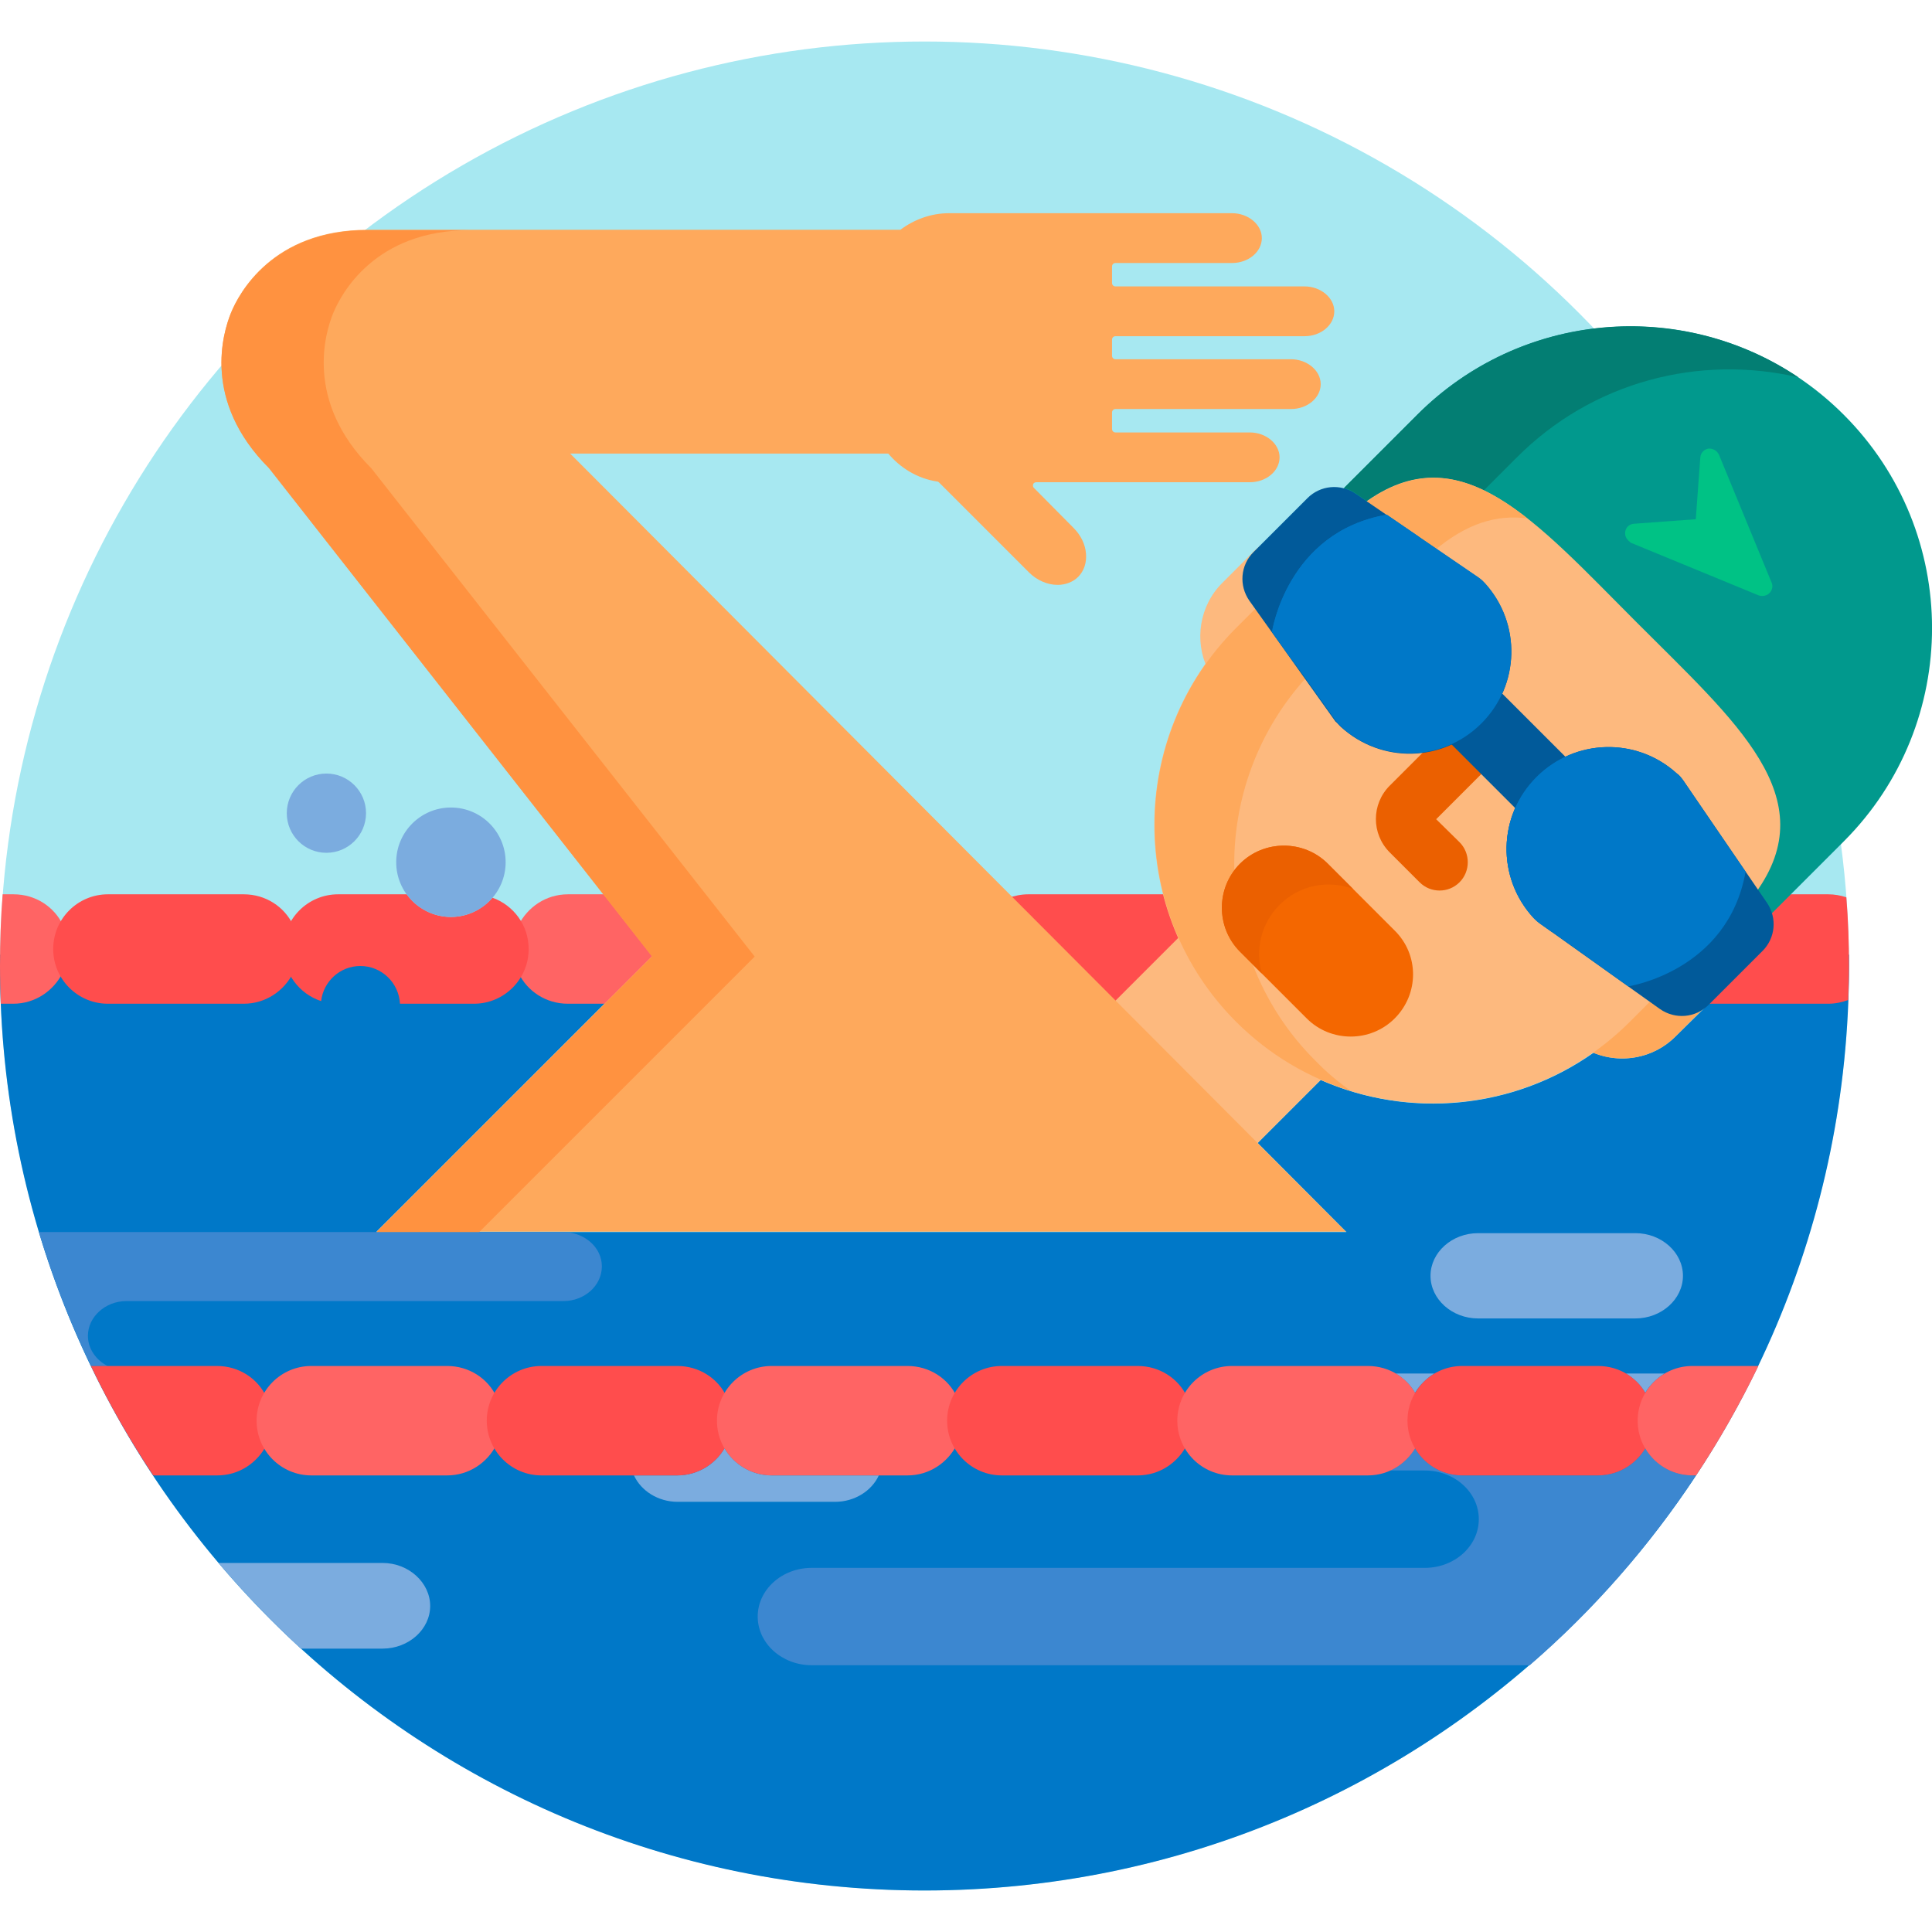 <svg xmlns="http://www.w3.org/2000/svg" xmlns:xlink="http://www.w3.org/1999/xlink" x="0px" y="0px"
	viewBox="0 0 512 512" style="enable-background:new 0 0 512 512;" xml:space="preserve">
<style type="text/css">
	.st0{fill:#A7E8F1;}
	.st1{fill:#0078C8;}
	.st2{fill:#3C87D0;}
	.st3{fill:#FF6464;}
	.st4{fill:#FF4D4D;}
	.st5{fill:#FDB97E;}
	.st6{fill:#01998D;}
	.st7{fill:#037E73;}
	.st8{fill:#FEA95C;}
	.st9{fill:#00C285;}
	.st10{fill:#EB6000;}
	.st11{fill:#015A9A;}
	.st12{fill:#F46700;}
	.st13{fill:#FF9240;}
	.st14{fill:#7BACDF;}
</style>
<circle class="st0" cx="245" cy="256" r="245"/>
<path class="st1" d="M466.1,253L444,274.7c-5.8,5.8-14.4,7.3-21.7,4.3c-21.4,15.1-49,17.5-72.3,7.2l-16.7,16.7l23.5,23.6H99.7l73-73
	l-0.4-0.5H0c0,1,0,2,0,3c0,135.3,109.7,245,245,245c135.3,0,245-109.7,245-245c0-1,0-2,0-3L466.1,253z"/>
<path class="st2" d="M149.2,326.5H10.3c3.7,12.3,8.3,24.1,13.8,35.5h4.4c-3.1-1.6-5.2-4.6-5.2-8c0-5,4.6-9.2,10.2-9.2h115.8
	c5.6,0,10.2-4.1,10.2-9.2S154.8,326.5,149.2,326.5z"/>
<path class="st3" d="M15.1,251.5c0-2.3,0.6-4.4,1.6-6.3c-2.3-4.9-7.3-8.2-13.1-8.2H0.7C0.2,243.3,0,249.6,0,256
	c0,3.4,0.1,6.7,0.2,10h3.3c5.8,0,10.7-3.4,13.1-8.2C15.6,255.9,15.1,253.8,15.1,251.5L15.1,251.5z"/>
<path class="st4" d="M76.1,251.5c0-2.3,0.6-4.4,1.6-6.3c-2.3-4.9-7.3-8.2-13.1-8.2h-36c-8,0-14.5,6.5-14.5,14.5
	c0,8,6.5,14.5,14.5,14.5h36c5.8,0,10.7-3.4,13.1-8.2C76.6,255.9,76.1,253.7,76.1,251.5L76.1,251.5z"/>
<path class="st4" d="M484.5,237h-11.4l-4.7,4.7l0.2,0.6c1,3.2,0.2,6.7-2.2,9.1L451.4,266h33.1c1.9,0,3.7-0.4,5.3-1
	c0.1-3,0.2-6,0.2-9c0-6.1-0.2-12.2-0.7-18.2C487.8,237.3,486.2,237,484.5,237L484.5,237z"/>
<path class="st3" d="M161,237h-10.5c-5.8,0-10.7,3.4-13.1,8.2c1,1.9,1.6,4,1.6,6.3c0,2.3-0.6,4.4-1.6,6.3c2.3,4.9,7.3,8.2,13.1,8.2
	h11.1l12.4-12.4L161,237z"/>
<path class="st4" d="M313.2,248.1c-1.6-3.6-2.9-7.3-3.9-11.1c-0.3,0-0.5,0-0.8,0h-36c-1.9,0-3.7,0.4-5.4,1l27.9,28h1.2l17.3-17.3
	L313.2,248.1z"/>
<path class="st5" d="M328.3,270.2c-6.6-6.6-11.7-14.2-15.3-22.4l-18.1,18.1l37.6,37.8l18.2-18.2
	C342.5,281.9,334.9,276.7,328.3,270.2z"/>
<path class="st6" d="M488.6,109.9c-31.2-31.2-81.8-31.2-113,0l-20.2,20.2c1.1,0.2,2.2,0.7,3.2,1.4l3.7,2.6l0.6-0.4
	c5.7-4,11.3-6,17-6c15.5,0,30.3,14.9,47.4,32.2l11.4,11.4c23.5,23.2,42,41.6,26.4,64l-0.4,0.6l2.8,4c0.6,0.9,1,1.9,1.3,2.9
	l19.9-19.9C519.8,191.7,519.8,141.1,488.6,109.9L488.6,109.9z"/>
<path class="st7" d="M359.2,130.7l3.2,2.2c10.9-7.7,20.9-7.7,30.8-2.9l8.6-8.6C422,101,450.5,93.9,476.6,100
	c-31.1-20.9-73.5-17.6-101,9.9l-19.4,19.4C357.2,129.6,358.2,130,359.2,130.7L359.2,130.7z"/>
<path class="st5" d="M331.9,158.5c-2.6-3.6-2.2-8.5,1-11.6l4.1-4.1c-1.8,0.9-3.6,2.1-5.1,3.7l-8,8c-6.1,6.1-7.4,15.3-3.9,22.7
	c2.5-3.6,5.3-6.9,8.4-10.1l5.7-5.7L331.9,158.5z"/>
<path class="st8" d="M452.1,265.7c-1.7,1.7-4,2.6-6.4,2.6c-1.9,0-3.7-0.6-5.2-1.7l-3.2-2.3l-5.9,5.9c-3.1,3.1-6.5,5.9-10.1,8.4
	c7.4,3.5,16.6,2.2,22.7-3.9l8-8c1.3-1.3,2.3-2.7,3.2-4.2L452.1,265.7z"/>
<path class="st5" d="M391.2,153.8c0.5,0.3,0.9,0.7,1.3,1.1c0.1,0.1,0.2,0.2,0.3,0.3c7,7.7,8.7,18.8,4.4,28.2l-0.3,0.6l17.7,17.7
	l0.6-0.3c3.4-1.6,7.2-2.5,11-2.5c6.5,0,12.7,2.4,17.5,6.8c0.1,0.1,0.2,0.2,0.3,0.3c0.4,0.4,0.8,0.8,1.1,1.3l20.1,29.4
	c18.5-25.4-5.2-45.4-31.6-71.9c-26.6-26.6-46.6-50.3-72.2-31.4L391.2,153.8z"/>
<path class="st5" d="M408.5,243.8c-0.4-0.3-0.8-0.6-1.1-1c-0.1-0.1-0.2-0.2-0.3-0.3c-7-7.6-8.8-18.6-4.7-28l0.3-0.6l-17.8-17.8
	l-0.6,0.3c-3.4,1.5-7,2.3-10.8,2.3c-6.5,0-12.7-2.4-17.6-6.9c-0.1-0.1-0.2-0.2-0.3-0.3c-0.3-0.3-0.7-0.7-1-1.1l-21.3-29.8l-5.8,5.8
	c-28.8,28.8-28.8,75.6,0,104.4s75.6,28.8,104.4,0l6-6L408.5,243.8z"/>
<path class="st8" d="M379.9,146.1c8.8-7.5,16.9-9.8,24.9-8.7c-14.2-11.2-27.7-15.5-43.3-3.9L379.9,146.1z"/>
<path class="st8" d="M332,255.6l-3.4-3.4c-5.9-5.9-6.4-15.1-1.5-21.6c-0.4-18.4,6.1-37,19.5-51.5l-13.2-18.5l-5.8,5.8
	c-28.8,28.8-28.8,75.6,0,104.4c8.8,8.8,19.3,14.9,30.4,18.3c-3.3-2.3-6.4-4.9-9.3-7.9C341.2,273.8,335.6,265,332,255.6L332,255.6z"
	/>
<path class="st9" d="M431.4,143.1c-0.6-0.6-0.8-1.4-0.7-2.2c0.2-1.2,1.1-2,2.3-2.1l16.4-1.2l1.2-16.4c0.1-1.2,1-2.1,2.1-2.3
	c0.8-0.1,1.6,0.2,2.2,0.7c0.2,0.2,0.4,0.5,0.6,0.8l14,34c0.4,0.9,0.2,2-0.6,2.8c-0.7,0.7-1.8,0.9-2.8,0.6l-34-14
	C431.9,143.5,431.6,143.4,431.4,143.1z"/>
<path class="st10" d="M380.6,217.1l12.7-12.7l-8.4-8.4l-0.6,0.3c-1.9,0.9-4,1.5-6,1.9l-10,10c-4.9,4.9-4.9,12.8,0,17.7l7.9,7.9
	c1.5,1.5,3.4,2.2,5.3,2.2c1.9,0,3.8-0.7,5.3-2.2c2.9-2.9,2.9-7.7,0-10.6L380.6,217.1z"/>
<path class="st11" d="M407.9,206.6c2.3-2.3,4.9-4,7.7-5.3l-18.2-18.2c-1.3,2.9-3.1,5.6-5.4,8c-2.3,2.3-5,4.2-8,5.5l18.4,18.4
	C403.6,211.9,405.4,209,407.9,206.6L407.9,206.6z"/>
<path class="st11" d="M355,192.3c0.1,0.1,0.2,0.2,0.3,0.3c10.7,9.8,27.1,9.5,37.3-0.8c10.2-10.2,10.6-26.6,0.9-37.2
	c-0.1-0.1-0.2-0.2-0.3-0.3c-0.4-0.4-0.9-0.8-1.4-1.2l-32.6-22.3c-4-2.7-9.3-2.2-12.7,1.2l-14.3,14.3c-3.5,3.5-3.9,8.9-1.1,12.9
	l22.8,32C354.2,191.4,354.6,191.9,355,192.3L355,192.3z"/>
<path class="st1" d="M367.5,136.4l24.3,16.6c0.5,0.4,1,0.7,1.4,1.2c0.1,0.1,0.2,0.2,0.3,0.3c9.7,10.7,9.3,27-0.9,37.2
	c-10.3,10.3-26.7,10.6-37.3,0.8c-0.1-0.1-0.2-0.2-0.3-0.3c-0.4-0.4-0.7-0.8-1.1-1.3l-16.8-23.5C337.1,167.5,341,141,367.5,136.4
	L367.5,136.4z"/>
<path class="st1" d="M376.1,142.3l-8.6-5.9c-26.5,4.6-30.4,31.1-30.4,31.1l6.1,8.6C344.7,169.6,351.5,147.6,376.1,142.3L376.1,142.3
	z"/>
<path class="st12" d="M369.6,269.9c-6.4,6.4-16.9,6.4-23.3,0l-17.7-17.7c-6.4-6.4-6.4-16.9,0-23.3s16.9-6.4,23.3,0l17.7,17.7
	C376.1,253,376.1,263.4,369.6,269.9L369.6,269.9z"/>
<path class="st10" d="M339.1,239.8c5.3-5.3,13-6.7,19.5-4.2l-6.7-6.7c-6.4-6.4-16.9-6.4-23.3,0s-6.4,16.9,0,23.3l5.8,5.8
	C332.6,251.7,334.2,244.7,339.1,239.8L339.1,239.8z"/>
<path class="st8" d="M356.8,326.5L151.1,120.2h84.3c3.2,3.8,7.7,6.6,12.9,7.4c0.2,0,0.4,0.1,0.5,0.2l23.9,23.9
	c2.1,2.1,4.9,3.3,7.6,3.3c2.1,0,4.1-0.8,5.4-2.1c1.6-1.6,2.3-3.8,2.1-6.2c-0.2-2.5-1.4-4.9-3.3-6.8L274,129.3
	c-0.3-0.3-0.3-0.6-0.2-1c0.1-0.3,0.5-0.5,0.8-0.5h56.6c4.4,0,7.9-3,7.9-6.6c0-3.6-3.6-6.6-7.9-6.6h-35.6c-0.5,0-0.9-0.4-0.9-0.9
	v-4.4c0-0.5,0.4-0.9,0.9-0.9h46.5c4.4,0,7.9-3,7.9-6.6s-3.6-6.6-7.9-6.6h-46.5c-0.5,0-0.9-0.4-0.9-0.9V90c0-0.5,0.4-0.9,0.9-0.9
	h50.1c4.4,0,7.9-3,7.9-6.6s-3.6-6.6-7.9-6.6h-50.1c-0.5,0-0.9-0.4-0.9-0.9v-4.4c0-0.5,0.4-0.9,0.9-0.9h30.9c4.4,0,7.9-3,7.9-6.6
	c0-3.6-3.6-6.6-7.9-6.6h-75c-4.8,0-9.3,1.7-12.9,4.4H97.4c-25.1,0-34.1,16.8-36.2,22s-7.7,23.3,10.1,41.1l101.5,129.4l-73,73H356.8z
	"/>
<path class="st13" d="M98.4,124.1c-17.8-17.8-12.2-36-10.1-41.1s11-22,36.2-22H97.4c-25.1,0-34.1,16.8-36.2,22s-7.7,23.3,10.1,41.1
	l101.5,129.4l-73,73h27.2l73-73L98.4,124.1z"/>
<path class="st14" d="M441.1,364h-10.2c2.1,1.3,3.9,3,5.1,5.1C437.2,367.1,439,365.3,441.1,364L441.1,364z"/>
<path class="st2" d="M448.5,391c-5.3,0-10-2.9-12.5-7.2c-2.5,4.3-7.2,7.2-12.5,7.2h-36c-5.3,0-10-2.9-12.5-7.2
	c-1.5,2.6-3.8,4.7-6.6,5.9h9.2c7.9,0,14.3,5.8,14.3,12.9c0,7.1-6.4,12.9-14.3,12.9H215.1c-7.9,0-14.3,5.8-14.3,12.9
	s6.4,12.9,14.3,12.9h190.3c16.9-14.6,31.7-31.5,44-50.2L448.5,391L448.5,391z"/>
<g>
	<path class="st14" d="M380.1,364h-10.2c2.1,1.3,3.9,3,5.1,5.1C376.2,367.1,378,365.3,380.1,364L380.1,364z"/>
	<path class="st14" d="M204.5,391c-5.3,0-10-2.9-12.5-7.2c-2.5,4.3-7.2,7.2-12.5,7.2H168c1.9,4.1,6.4,7,11.6,7h41.7
		c5.2,0,9.7-2.9,11.6-7H204.5z"/>
	<path class="st14" d="M433.4,326.8h-41.7c-6.9,0-12.6,5.1-12.6,11.3c0,6.2,5.7,11.3,12.6,11.3h41.7c6.9,0,12.6-5.1,12.6-11.3
		C446,331.9,440.3,326.8,433.4,326.8z"/>
	<path class="st14" d="M101.4,414.2H57.9c6.8,8,14.1,15.6,21.8,22.7h21.7c6.9,0,12.6-5.1,12.6-11.3S108.3,414.2,101.4,414.2z"/>
	<circle class="st14" cx="86.5" cy="215.5" r="10.5"/>
</g>
<path class="st4" d="M130.5,237.9c-2.7,3.1-6.6,5.1-11,5.1c-4.8,0-9.1-2.4-11.7-6H89.6c-8,0-14.5,6.5-14.5,14.5
	c0,6.4,4.2,11.9,10,13.8c0.6-5.2,5-9.3,10.4-9.3c5.6,0,10.2,4.4,10.5,10h19.6c8,0,14.5-6.5,14.5-14.5
	C140.1,245.2,136.1,239.9,130.5,237.9L130.5,237.9z"/>
<path class="st4" d="M69,376.5c0-2.3,0.6-4.4,1.6-6.3c-2.3-4.9-7.3-8.2-13.1-8.2H24.1c4.8,10.1,10.4,19.8,16.5,29h17
	c5.8,0,10.7-3.4,13.1-8.2C69.6,380.9,69,378.8,69,376.5z"/>
<path class="st3" d="M130,376.5c0-2.3,0.6-4.4,1.6-6.3c-2.3-4.9-7.3-8.2-13.1-8.2h-36c-8,0-14.5,6.5-14.5,14.5
	c0,8,6.5,14.5,14.5,14.5h36c5.8,0,10.7-3.4,13.1-8.2C130.6,380.9,130,378.8,130,376.5z"/>
<path class="st4" d="M191,376.5c0-2.3,0.6-4.4,1.6-6.3c-2.3-4.9-7.3-8.2-13.1-8.2h-36c-8,0-14.5,6.5-14.5,14.5
	c0,8,6.5,14.5,14.5,14.5h36c5.8,0,10.7-3.4,13.1-8.2C191.6,380.9,191,378.8,191,376.5z"/>
<path class="st3" d="M252,376.5c0-2.3,0.6-4.4,1.6-6.3c-2.3-4.9-7.3-8.2-13.1-8.2h-36c-8,0-14.5,6.5-14.5,14.5
	c0,8,6.5,14.5,14.5,14.5h36c5.8,0,10.7-3.4,13.1-8.2C252.6,380.9,252,378.8,252,376.5z"/>
<path class="st4" d="M313,376.5c0-2.3,0.6-4.4,1.6-6.3c-2.3-4.9-7.3-8.2-13.1-8.2h-36c-8,0-14.5,6.5-14.5,14.5
	c0,8,6.5,14.5,14.5,14.5h36c5.8,0,10.7-3.4,13.1-8.2C313.6,380.9,313,378.8,313,376.5z"/>
<path class="st3" d="M374,376.5c0-2.3,0.6-4.4,1.6-6.3c-2.3-4.9-7.3-8.2-13.1-8.2h-36c-8,0-14.5,6.5-14.5,14.5
	c0,8,6.5,14.5,14.5,14.5h36c5.8,0,10.7-3.4,13.1-8.2C374.6,380.9,374,378.8,374,376.5z"/>
<path class="st4" d="M435,376.5c0-2.3,0.6-4.4,1.6-6.3c-2.3-4.9-7.3-8.2-13.1-8.2h-36c-8,0-14.5,6.5-14.5,14.5
	c0,8,6.5,14.5,14.5,14.5h36c5.8,0,10.7-3.4,13.1-8.2C435.6,380.9,435,378.8,435,376.5z"/>
<path class="st3" d="M448.5,362c-8,0-14.5,6.5-14.5,14.5c0,8,6.5,14.5,14.5,14.5h1c6.1-9.2,11.6-18.9,16.5-29H448.5z"/>
<path class="st11" d="M406.7,243.5c-0.1-0.1-0.2-0.2-0.3-0.3c-9.8-10.7-9.5-27.1,0.8-37.3c10.2-10.2,26.6-10.6,37.2-0.9
	c0.1,0.1,0.2,0.2,0.4,0.3c0.4,0.4,0.8,0.9,1.2,1.4l22.3,32.6c2.7,4,2.2,9.3-1.2,12.7l-14.3,14.3c-3.5,3.5-8.9,3.9-12.9,1.1l-32-22.8
	C407.5,244.3,407.1,243.9,406.7,243.5L406.7,243.5z"/>
<path class="st1" d="M462.6,231l-16.6-24.3c-0.4-0.5-0.7-1-1.2-1.4c-0.1-0.1-0.2-0.2-0.4-0.3c-10.7-9.7-27-9.3-37.2,0.9
	c-10.3,10.3-10.6,26.7-0.8,37.3c0.1,0.1,0.2,0.2,0.3,0.3c0.4,0.4,0.8,0.7,1.3,1.1l23.5,16.8C431.4,261.4,457.9,257.5,462.6,231z"/>
<path class="st1" d="M415.4,214.1c8.8-8.8,22.3-10.3,32.7-4.2l-2.1-3.1c-0.4-0.5-0.7-1-1.2-1.4c-0.1-0.1-0.2-0.2-0.4-0.3
	c-10.7-9.7-27-9.3-37.2,0.9c-10.3,10.3-10.6,26.7-0.8,37.3c0.1,0.1,0.2,0.2,0.3,0.3c0.4,0.4,0.8,0.7,1.3,1.1l3.4,2.4
	C405.1,236.6,406.5,223,415.4,214.1L415.4,214.1z"/>
<circle class="st14" cx="119.5" cy="228.5" r="14.5"/>
</svg>
